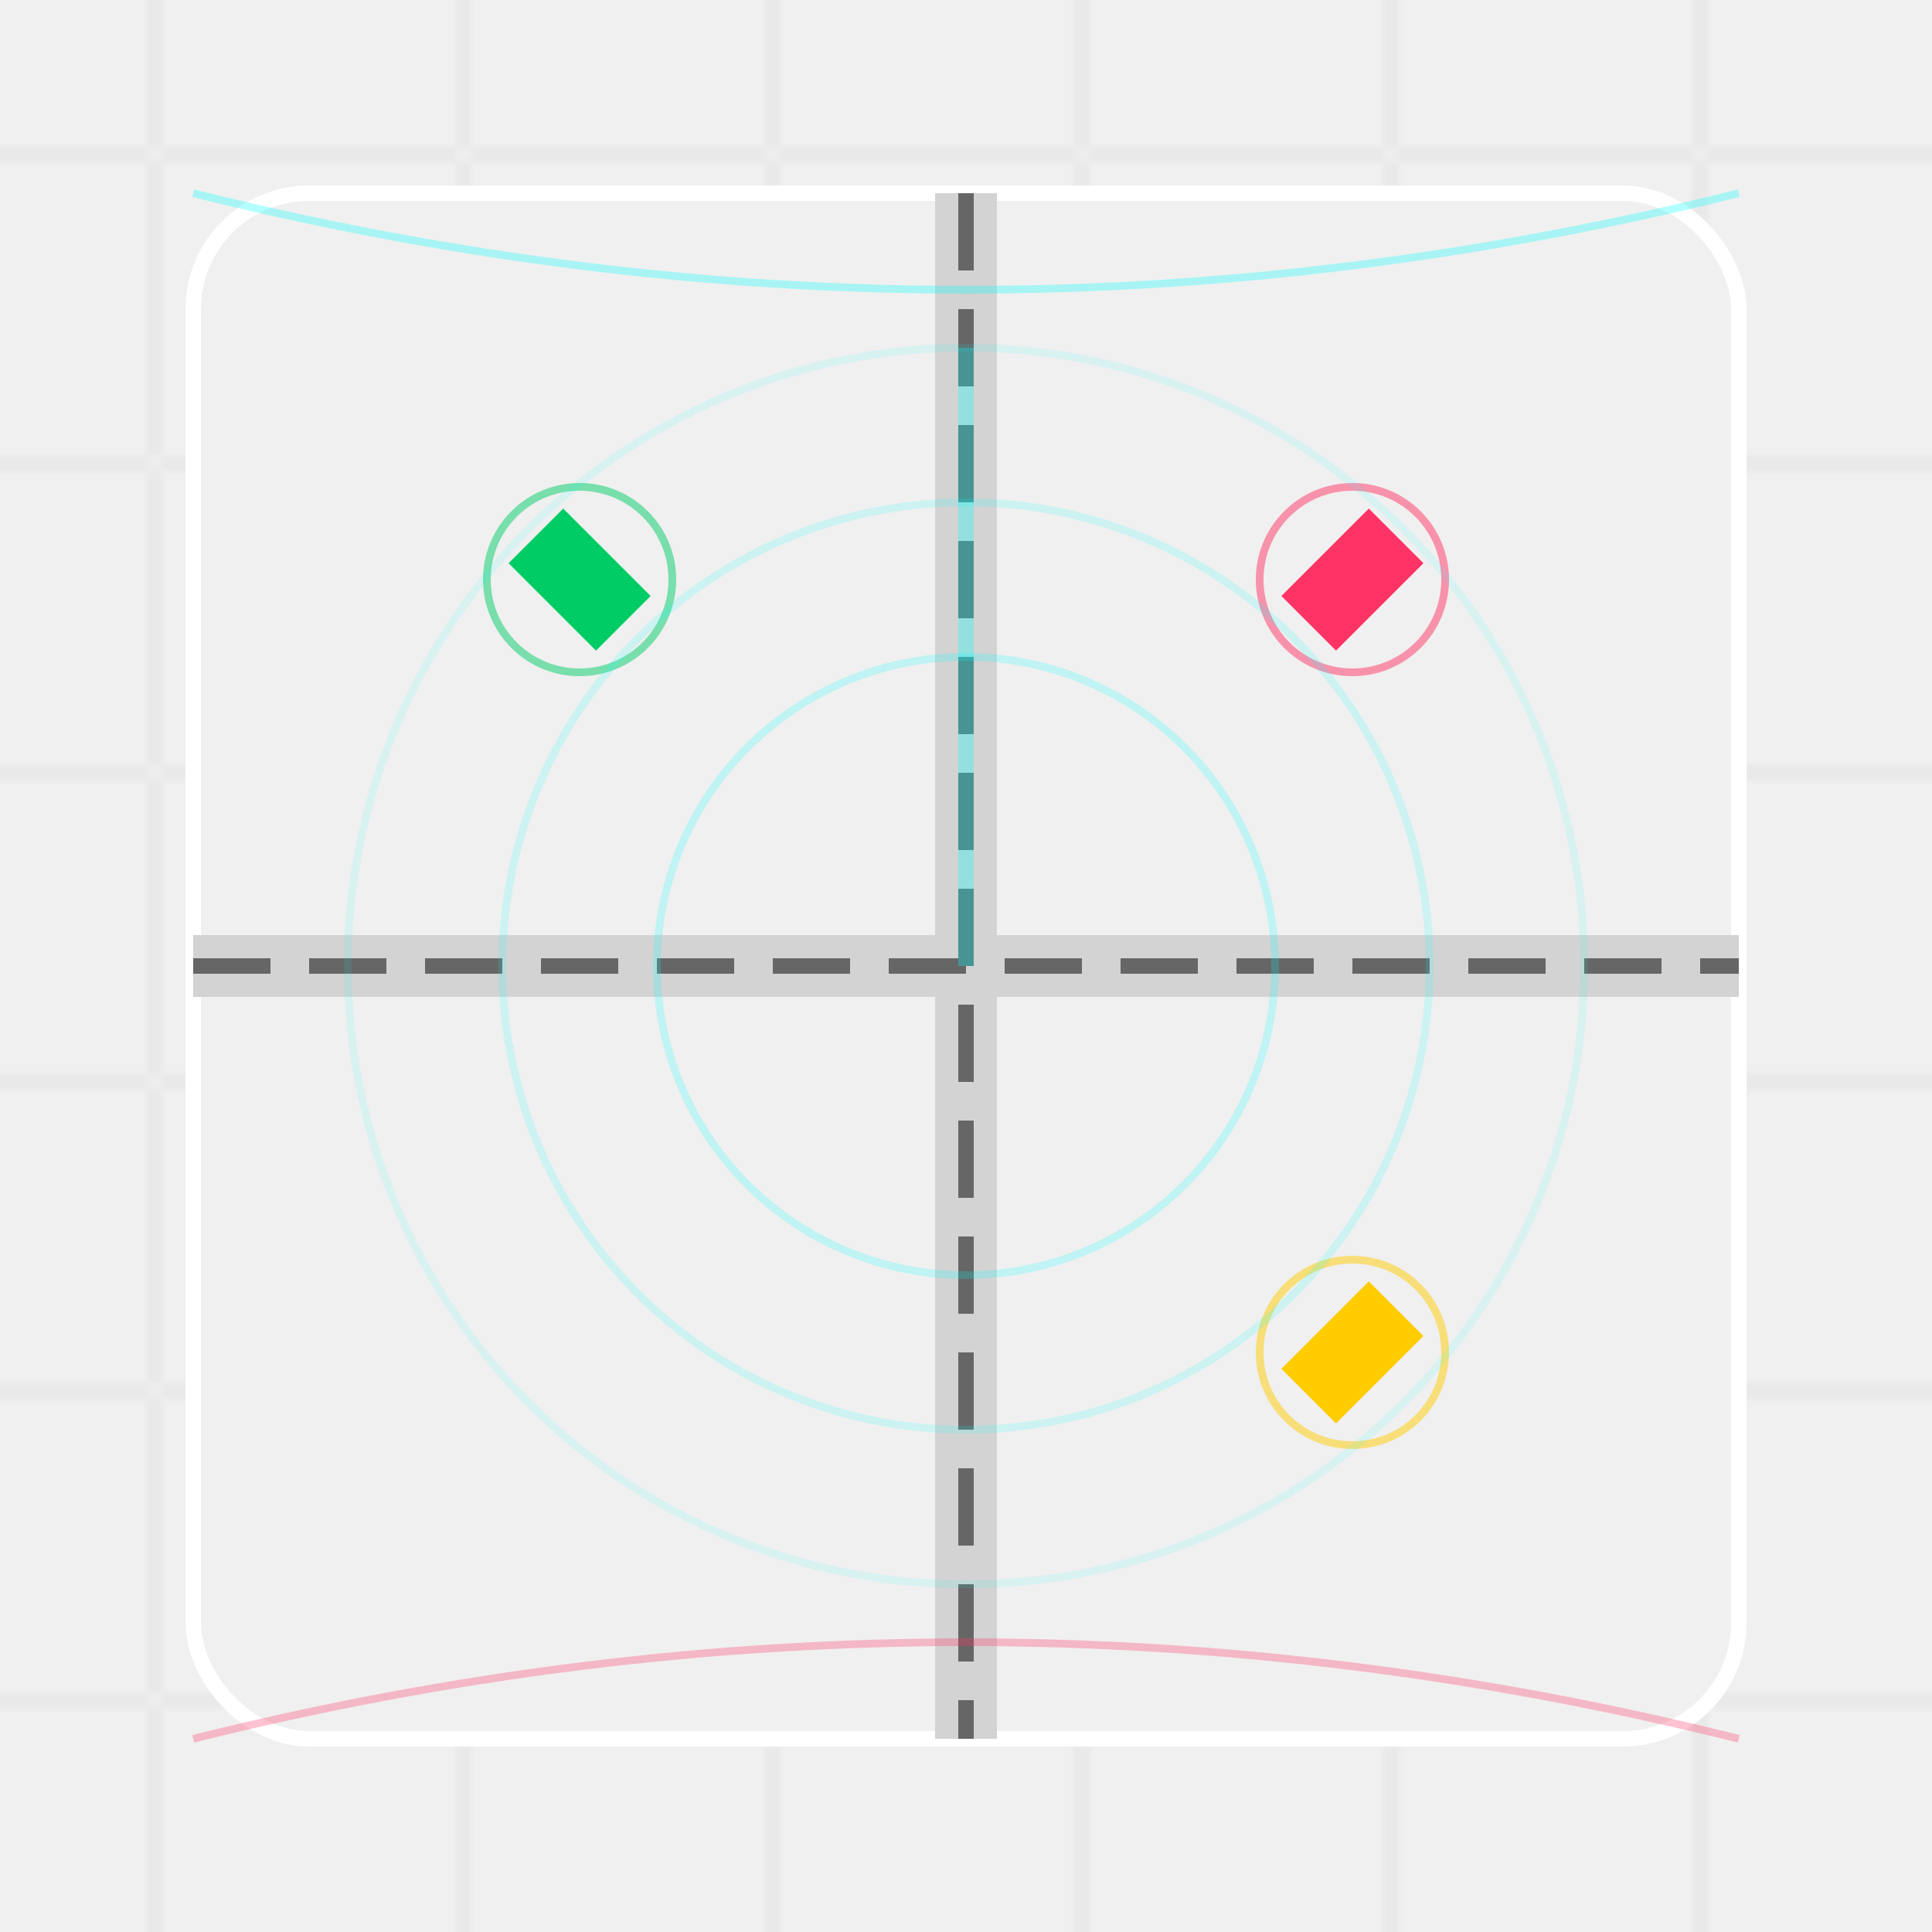 <ns0:svg xmlns:ns0="http://www.w3.org/2000/svg" viewBox="0 0 250 250">
  
  <ns0:defs>
    <ns0:pattern id="map-grid" width="40" height="40" patternUnits="userSpaceOnUse">
      <ns0:path d="M0,20 L40,20 M20,0 L20,40" stroke="#D3D3D3" stroke-width="0.5" />
      <ns0:circle cx="20" cy="20" r="1" fill="#F0F0F0" />
    </ns0:pattern>
  </ns0:defs>
  <ns0:rect width="250" height="250" fill="#F0F0F0" />
  <ns0:rect width="250" height="250" fill="url(#map-grid)" />
  
  
  <ns0:rect x="25" y="25" width="200" height="200" rx="15" fill="#F0F0F0" stroke="#ffffff" stroke-width="2" />
  
  
  <ns0:path d="M25,125 L225,125 M125,25 L125,225" stroke="#D3D3D3" stroke-width="8" />
  <ns0:path d="M25,125 L225,125 M125,25 L125,225" stroke="#D3D3D3" stroke-width="6" />
  <ns0:path d="M25,125 L225,125 M125,25 L125,225" stroke="#666" stroke-width="2" stroke-dasharray="10 5" />
  
  
  <ns0:path d="M25,25 Q125,50 225,25" fill="none" stroke="#00ffff" stroke-width="1" opacity="0.3" />
  <ns0:path d="M25,225 Q125,200 225,225" fill="none" stroke="#ff3366" stroke-width="1" opacity="0.3" />
  
  
  <ns0:g>
    
    <ns0:g transform="translate(75,75) rotate(45)">
      <ns0:rect x="-8" y="-5" width="16" height="10" fill="#00cc66" />
      <ns0:circle cx="0" cy="0" r="12" fill="none" stroke="#00cc66" stroke-width="1" opacity="0.5">
        <ns0:animate attributeName="r" values="12;20;12" dur="2s" repeatCount="indefinite" />
      </ns0:circle>
    </ns0:g>
    
    
    <ns0:g transform="translate(175,175) rotate(-45)">
      <ns0:rect x="-8" y="-5" width="16" height="10" fill="#ffcc00" />
      <ns0:circle cx="0" cy="0" r="12" fill="none" stroke="#ffcc00" stroke-width="1" opacity="0.5">
        <ns0:animate attributeName="r" values="12;20;12" dur="2s" repeatCount="indefinite" begin="0.7s" />
      </ns0:circle>
    </ns0:g>
    
    
    <ns0:g transform="translate(175,75) rotate(135)">
      <ns0:rect x="-8" y="-5" width="16" height="10" fill="#ff3366" />
      <ns0:circle cx="0" cy="0" r="12" fill="none" stroke="#ff3366" stroke-width="1" opacity="0.5">
        <ns0:animate attributeName="r" values="12;20;12" dur="2s" repeatCount="indefinite" begin="1.4s" />
      </ns0:circle>
    </ns0:g>
  </ns0:g>
  
  
  <ns0:g transform="translate(125,125)">
    <ns0:circle cx="0" cy="0" r="80" fill="none" stroke="#00ffff" stroke-width="1" opacity="0.1" />
    <ns0:circle cx="0" cy="0" r="60" fill="none" stroke="#00ffff" stroke-width="1" opacity="0.15" />
    <ns0:circle cx="0" cy="0" r="40" fill="none" stroke="#00ffff" stroke-width="1" opacity="0.2" />
    
    <ns0:path d="M0,0 L0,-80" stroke="#00ffff" stroke-width="2" opacity="0.3">
      <ns0:animateTransform attributeName="transform" attributeType="XML" type="rotate" from="0 0 0" to="360 0 0" dur="4s" repeatCount="indefinite" />
    </ns0:path>
  </ns0:g>
</ns0:svg>